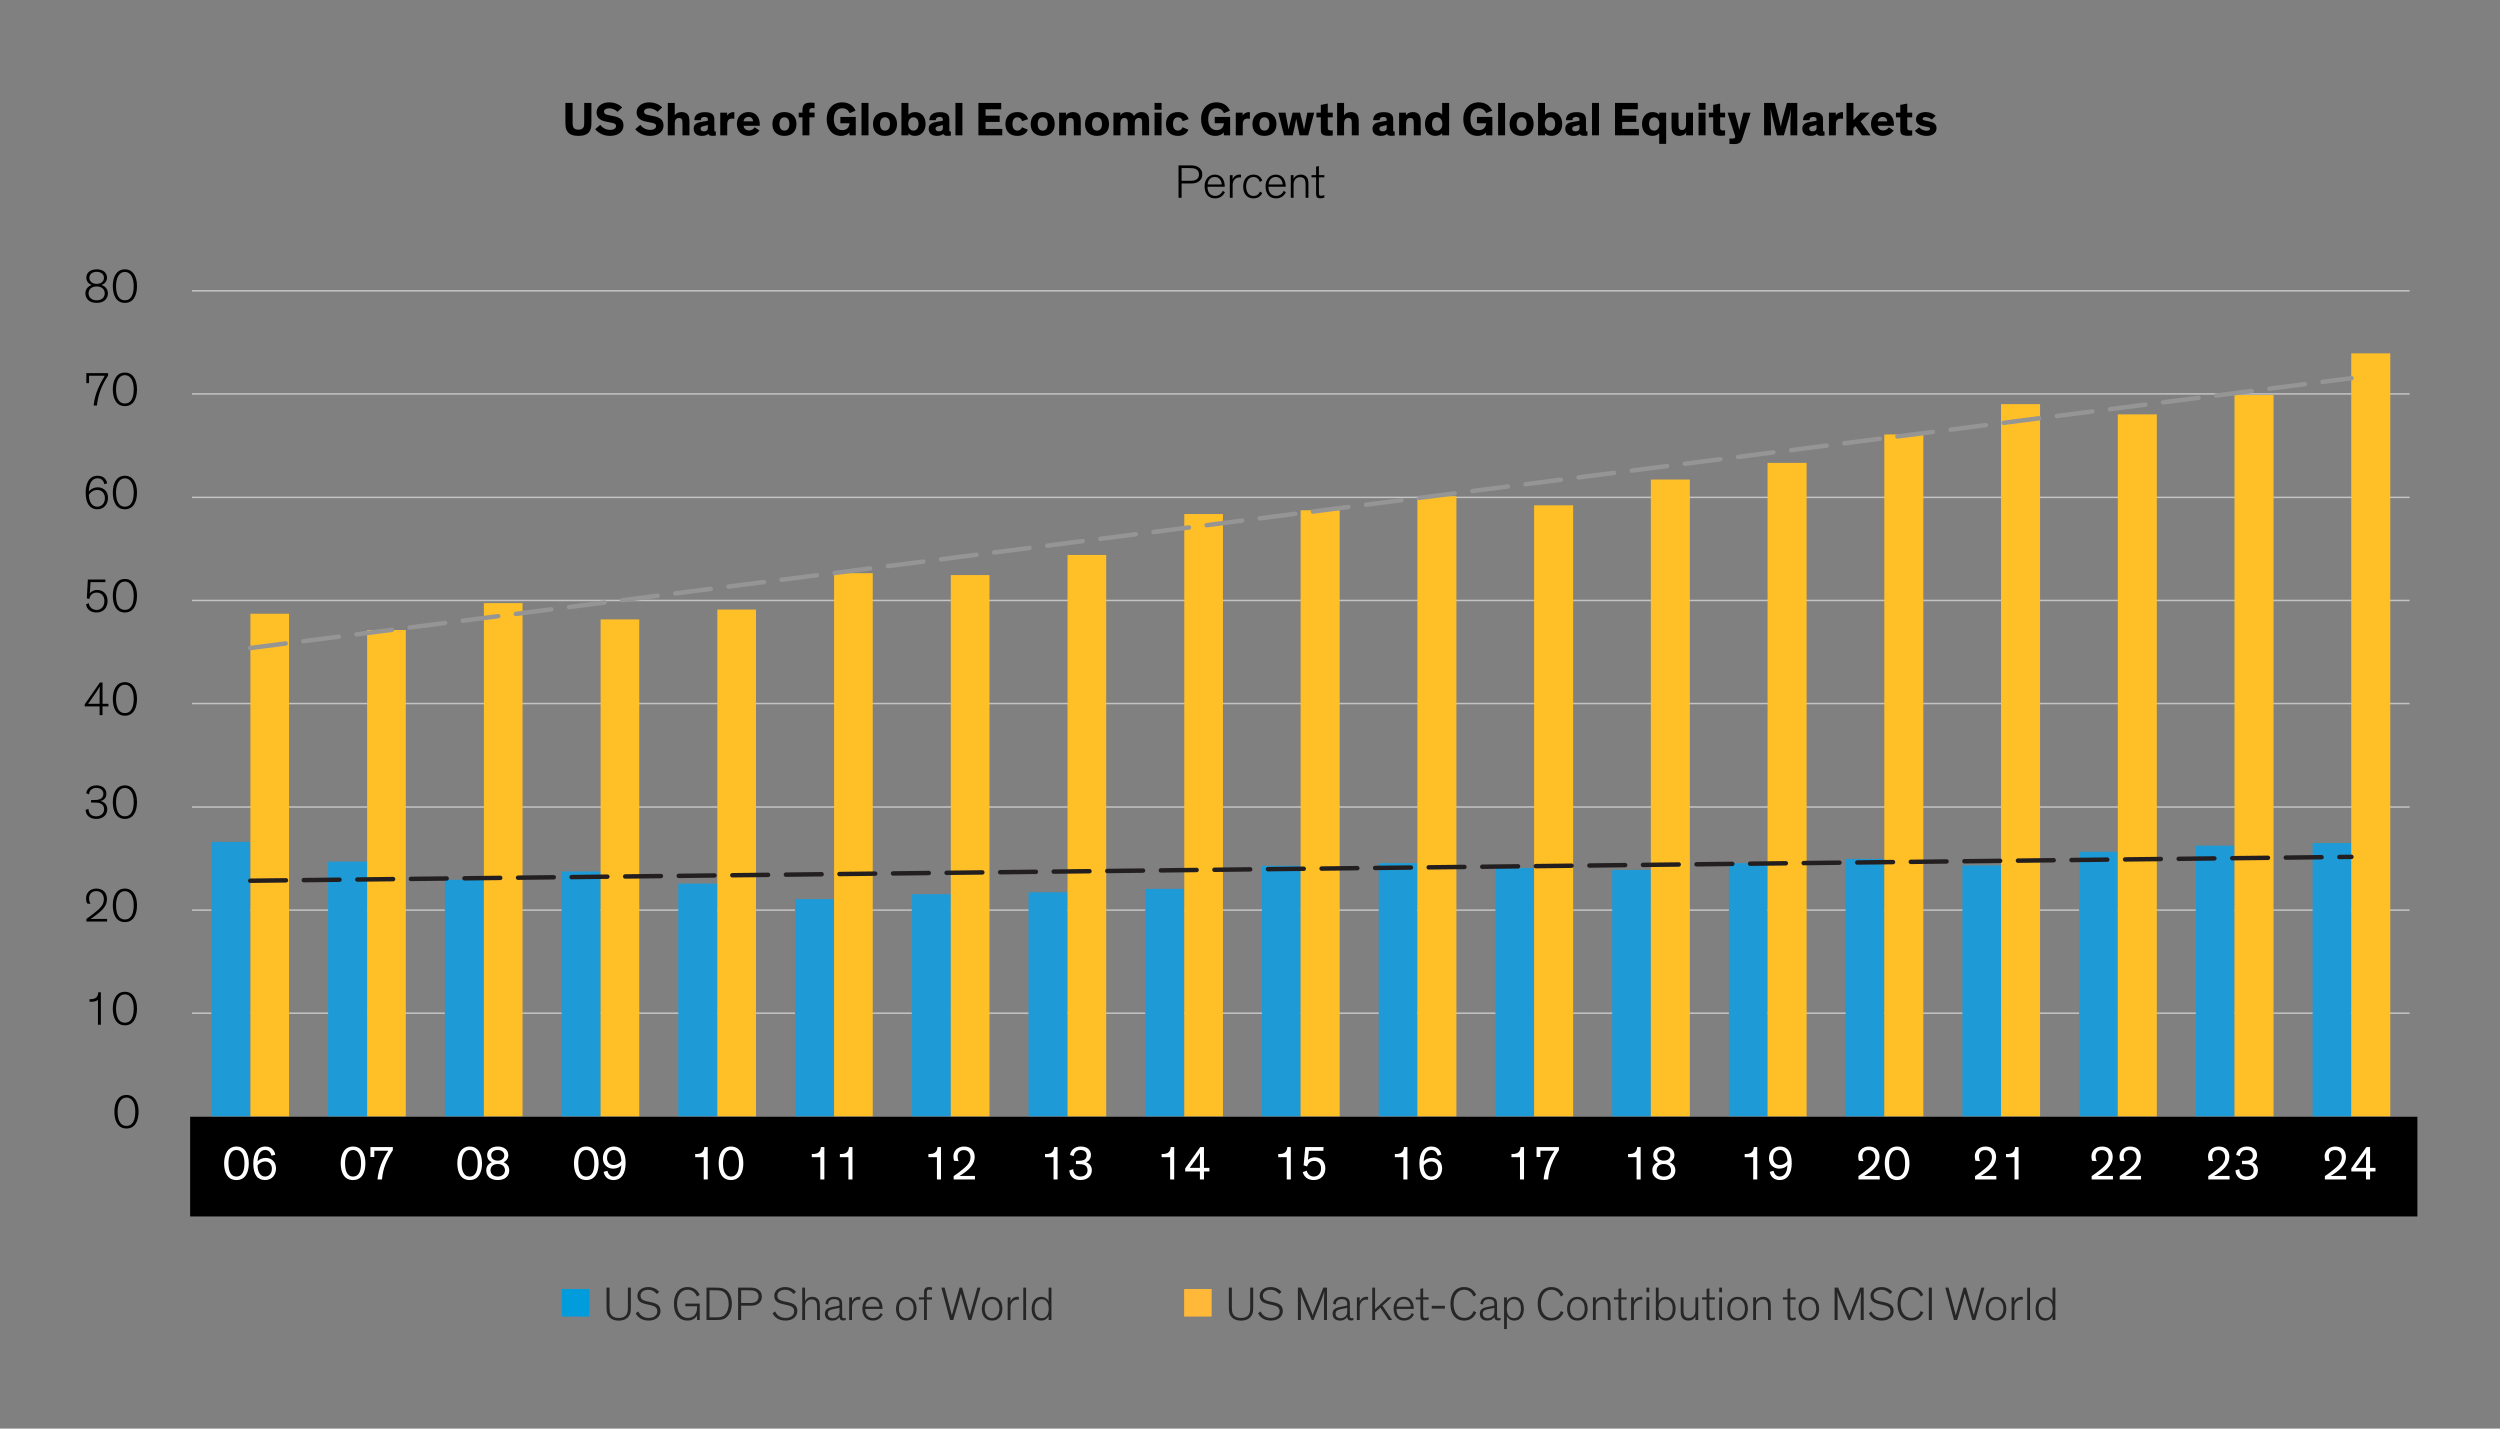 <?xml version="1.0" encoding="UTF-8"?>
<svg id="Blog_Template" data-name="Blog Template" xmlns="http://www.w3.org/2000/svg" viewBox="0 0 840 480">
  <rect x="0" y="0" width="840" height="480" fill="#808080" stroke="none"/>
  <defs>
    <style>
      .cls-1 {
        fill: #1e9bd7;
      }

      .cls-2 {
        stroke: #231f20;
      }

      .cls-2, .cls-3, .cls-4 {
        fill: none;
      }

      .cls-2, .cls-4 {
        stroke-dasharray: 12 6 12 6 12 6;
        stroke-linecap: round;
        stroke-linejoin: round;
        stroke-width: 1.5px;
      }

      .cls-5 {
        fill: #fff;
      }

      .cls-6 {
        fill: #ffbf27;
      }

      .cls-7 {
        fill: #262626;
      }

      .cls-3 {
        stroke: #c4c4c4;
        stroke-width: .5px;
      }

      .cls-4 {
        stroke: #959595;
      }

      .cls-8 {
        fill: #009cdb;
      }

      .cls-9 {
        fill: #ffb837;
      }
    </style>
  </defs>
  <g>
    <path d="M198.717,41.032c0,1.601-.144,2.289-.56,2.993-.688,1.217-2.178,1.633-3.81,1.633-1.649,0-3.122-.416-3.81-1.633-.417-.704-.561-1.393-.561-2.993v-6.451h2.417v6.403c0,.976.063,1.296.208,1.681.272.624.864.912,1.745.912.88,0,1.488-.288,1.761-.912.144-.32.191-.673.191-1.681v-6.403h2.417v6.451Z"/>
    <path d="M207.488,37.574c-.752-.72-1.729-1.184-2.816-1.184-1.009,0-1.713.416-1.713,1.104,0,.705.496.993,1.488,1.185l1.761.353c2.017.4,3.281,1.2,3.281,3.121,0,2.257-2.001,3.506-4.578,3.506-2.513,0-4.241-1.345-4.913-2.273l1.681-1.44c.672.896,1.792,1.696,3.297,1.696,1.265,0,2.001-.496,2.001-1.296,0-.753-.641-.961-1.633-1.137l-1.408-.272c-1.985-.384-3.49-1.104-3.49-3.232,0-1.953,1.81-3.313,4.194-3.313,1.921,0,3.457.72,4.386,1.712l-1.537,1.473Z"/>
    <path d="M220.944,37.574c-.752-.72-1.729-1.184-2.816-1.184-1.009,0-1.713.416-1.713,1.104,0,.705.496.993,1.488,1.185l1.761.353c2.017.4,3.281,1.2,3.281,3.121,0,2.257-2.001,3.506-4.578,3.506-2.513,0-4.241-1.345-4.913-2.273l1.681-1.44c.672.896,1.792,1.696,3.297,1.696,1.265,0,2.001-.496,2.001-1.296,0-.753-.641-.961-1.633-1.137l-1.408-.272c-1.985-.384-3.49-1.104-3.49-3.232,0-1.953,1.81-3.313,4.194-3.313,1.921,0,3.457.72,4.386,1.712l-1.537,1.473Z"/>
    <path d="M231.648,45.466h-2.337v-3.842c0-1.168-.048-1.984-1.2-1.984-.977,0-1.393.769-1.393,1.809v4.018h-2.337v-10.885h2.337v4.162c.368-.593,1.168-1.089,2.257-1.089.88,0,1.553.24,2.001.736.479.545.672,1.073.672,2.754v4.321Z"/>
    <path d="M240.016,43.562c0,.479.063.64.399.64h.112v1.345c-.336.064-.672.096-1.089.096-.672,0-1.296-.128-1.456-.688h-.016c-.353.367-.993.704-2.146.704-1.681,0-2.753-.881-2.753-2.434,0-.832.353-1.376.96-1.744.465-.272.977-.433,1.873-.576l1.473-.24c.416-.064.48-.112.48-.353v-.128c0-.576-.32-.896-1.121-.896-.815,0-1.264.336-1.264,1.104l-2.161-.016c-.032-1.761,1.328-2.689,3.521-2.689,1.952,0,3.186.608,3.186,2.337v3.538ZM237.839,42.009c-.159.063-.352.128-.848.239l-.528.112c-.305.064-.561.128-.753.256-.208.129-.319.337-.319.625,0,.624.464.896,1.136.896.769,0,1.312-.353,1.312-1.153v-.976Z"/>
    <path d="M244.313,37.847v1.04c.208-.576,1.072-1.216,2.145-1.216.097,0,.177,0,.272.016v2.241c-.256-.064-.544-.097-.752-.097-.896,0-1.345.433-1.521,1.073-.08.288-.111.64-.111,1.024v3.537h-2.337v-7.619h2.305Z"/>
    <path d="M255.192,43.85c-.448.64-1.553,1.809-3.649,1.809-2.241,0-3.953-1.473-3.953-4.034,0-2.385,1.632-3.97,3.905-3.97,2.513,0,3.793,1.81,3.793,4.13,0,.16,0,.336-.016.48h-5.426c.08.832.688,1.553,1.841,1.553,1.024,0,1.632-.608,1.889-1.057l1.616,1.089ZM249.847,40.76h3.185c-.048-.88-.608-1.488-1.553-1.488-.912,0-1.601.688-1.632,1.488Z"/>
    <path d="M263.558,37.654c2.401,0,4.05,1.457,4.05,4.034s-1.648,3.97-4.05,3.97-4.033-1.393-4.033-3.97,1.632-4.034,4.033-4.034ZM263.558,43.881c1.072,0,1.681-.832,1.681-2.225,0-1.425-.592-2.241-1.681-2.241s-1.665.833-1.665,2.241.593,2.225,1.665,2.225Z"/>
    <path d="M273.69,39.432h-1.729v6.034h-2.337v-6.034h-1.265v-1.585h1.265v-.832c0-.801.176-1.36.464-1.761.432-.593,1.248-.769,2.192-.769.576,0,1.073.048,1.409.096v1.761c-.145-.016-.385-.031-.641-.031-.4,0-.672.048-.864.208-.144.128-.224.271-.224.688v.641h1.729v1.585Z"/>
    <path d="M282.971,34.39c2.417,0,3.841,1.312,4.497,2.785l-2.017.848c-.448-1.072-1.265-1.648-2.449-1.648-1.792,0-2.833,1.377-2.833,3.649,0,2.305,1.009,3.697,2.85,3.697,1.584,0,2.305-1.008,2.433-2.305h-3.089v-2.129h5.17v6.179h-2.113v-.96c-.464.56-1.473,1.152-2.833,1.152-2.977,0-4.817-2.306-4.817-5.635,0-3.345,2.049-5.634,5.202-5.634Z"/>
    <path d="M291.81,45.466h-2.337v-10.885h2.337v10.885Z"/>
    <path d="M297.356,37.654c2.401,0,4.05,1.457,4.05,4.034s-1.648,3.97-4.05,3.97-4.033-1.393-4.033-3.97,1.632-4.034,4.033-4.034ZM297.356,43.881c1.072,0,1.681-.832,1.681-2.225,0-1.425-.592-2.241-1.681-2.241s-1.665.833-1.665,2.241.593,2.225,1.665,2.225Z"/>
    <path d="M305.223,44.777v.688h-2.337v-10.885h2.337v3.97c.368-.416,1.185-.896,2.225-.896,2.177,0,3.554,1.601,3.554,4.002,0,2.321-1.425,4.002-3.554,4.002-.929,0-1.729-.305-2.225-.881ZM306.904,43.881c1.088,0,1.729-.864,1.729-2.225,0-1.393-.593-2.241-1.729-2.241-1.041,0-1.745.913-1.745,2.241s.704,2.225,1.745,2.225Z"/>
    <path d="M318.983,43.562c0,.479.064.64.4.64h.112v1.345c-.337.064-.673.096-1.089.096-.672,0-1.297-.128-1.457-.688h-.016c-.353.367-.992.704-2.145.704-1.681,0-2.753-.881-2.753-2.434,0-.832.352-1.376.96-1.744.464-.272.977-.433,1.873-.576l1.473-.24c.416-.064.479-.112.479-.353v-.128c0-.576-.319-.896-1.12-.896-.816,0-1.265.336-1.265,1.104l-2.161-.016c-.031-1.761,1.329-2.689,3.521-2.689,1.953,0,3.186.608,3.186,2.337v3.538ZM316.806,42.009c-.16.063-.353.128-.849.239l-.528.112c-.304.064-.56.128-.752.256-.208.129-.32.337-.32.625,0,.624.464.896,1.137.896.769,0,1.312-.353,1.312-1.153v-.976Z"/>
    <path d="M323.359,45.466h-2.337v-10.885h2.337v10.885Z"/>
    <path d="M331.151,36.71v2.146h4.737v2.112h-4.737v2.354h5.618v2.145h-8.02v-10.885h7.651v2.129h-5.25Z"/>
    <path d="M345.354,43.577c-.416,1.072-1.488,2.081-3.506,2.081-2.4,0-4.033-1.393-4.033-3.97s1.633-4.034,4.033-4.034c2.113,0,3.202,1.137,3.586,2.369l-2.017.688c-.225-.832-.753-1.297-1.569-1.297-1.088,0-1.664.833-1.664,2.241s.592,2.225,1.664,2.225c.753,0,1.281-.399,1.521-1.12l1.984.816Z"/>
    <path d="M350.341,37.654c2.401,0,4.05,1.457,4.05,4.034s-1.648,3.97-4.05,3.97c-2.4,0-4.033-1.393-4.033-3.97s1.633-4.034,4.033-4.034ZM350.341,43.881c1.073,0,1.681-.832,1.681-2.225,0-1.425-.592-2.241-1.681-2.241-1.088,0-1.664.833-1.664,2.241s.592,2.225,1.664,2.225Z"/>
    <path d="M363.139,45.466h-2.338v-3.842c0-1.168-.048-1.984-1.2-1.984-.977,0-1.393.769-1.393,1.809v4.018h-2.337v-7.619h2.305v.944c.368-.624,1.201-1.137,2.289-1.137.881,0,1.553.24,2.001.736.48.545.673,1.073.673,2.754v4.321Z"/>
    <path d="M368.592,37.654c2.401,0,4.05,1.457,4.05,4.034s-1.648,3.97-4.05,3.97c-2.4,0-4.033-1.393-4.033-3.97s1.633-4.034,4.033-4.034ZM368.592,43.881c1.073,0,1.681-.832,1.681-2.225,0-1.425-.592-2.241-1.681-2.241-1.088,0-1.664.833-1.664,2.241s.592,2.225,1.664,2.225Z"/>
    <path d="M381.277,45.466h-2.337v-3.842c0-1.168-.017-1.984-1.169-1.984-.944,0-1.312.769-1.312,1.809v4.018h-2.337v-7.619h2.305v.944c.368-.624,1.169-1.137,2.226-1.137,1.185,0,1.969.465,2.369,1.377.352-.656,1.232-1.377,2.448-1.377.881,0,1.505.24,1.953.736.48.545.672,1.073.672,2.754v4.321h-2.337v-3.842c0-1.168,0-1.984-1.152-1.984-.96,0-1.328.769-1.328,1.809v4.018Z"/>
    <path d="M390.283,36.87h-2.354v-2.289h2.354v2.289ZM390.283,45.466h-2.354v-7.619h2.354v7.619Z"/>
    <path d="M399.303,43.577c-.417,1.072-1.489,2.081-3.506,2.081-2.401,0-4.033-1.393-4.033-3.97s1.632-4.034,4.033-4.034c2.113,0,3.201,1.137,3.585,2.369l-2.017.688c-.224-.832-.752-1.297-1.568-1.297-1.089,0-1.665.833-1.665,2.241s.593,2.225,1.665,2.225c.752,0,1.28-.399,1.521-1.12l1.985.816Z"/>
    <path d="M408.758,34.39c2.417,0,3.841,1.312,4.497,2.785l-2.017.848c-.448-1.072-1.265-1.648-2.449-1.648-1.792,0-2.833,1.377-2.833,3.649,0,2.305,1.009,3.697,2.85,3.697,1.584,0,2.305-1.008,2.433-2.305h-3.089v-2.129h5.17v6.179h-2.113v-.96c-.464.56-1.473,1.152-2.833,1.152-2.977,0-4.817-2.306-4.817-5.635,0-3.345,2.049-5.634,5.202-5.634Z"/>
    <path d="M417.533,37.847v1.04c.209-.576,1.073-1.216,2.146-1.216.096,0,.176,0,.271.016v2.241c-.256-.064-.544-.097-.752-.097-.896,0-1.345.433-1.521,1.073-.08.288-.112.64-.112,1.024v3.537h-2.337v-7.619h2.305Z"/>
    <path d="M424.843,37.654c2.401,0,4.05,1.457,4.05,4.034s-1.648,3.97-4.05,3.97c-2.4,0-4.033-1.393-4.033-3.97s1.633-4.034,4.033-4.034ZM424.843,43.881c1.073,0,1.681-.832,1.681-2.225,0-1.425-.592-2.241-1.681-2.241-1.088,0-1.664.833-1.664,2.241s.592,2.225,1.664,2.225Z"/>
    <path d="M436.049,42.521c-.16-.769-.353-1.776-.513-2.593h-.016c-.176.769-.336,1.793-.528,2.625l-.64,2.913h-2.914l-1.92-7.619h2.4l.608,3.298c.145.784.272,1.552.433,2.337h.016c.176-.753.32-1.457.544-2.386l.801-3.249h2.497l.816,3.281c.256,1.009.352,1.568.528,2.354h.016c.16-.769.256-1.297.464-2.401l.624-3.233h2.305l-2.017,7.619h-2.881l-.624-2.945Z"/>
    <path d="M447.799,45.498c-.32.063-.849.128-1.409.128-.912,0-1.872-.128-2.272-.656-.288-.384-.32-.801-.32-1.568v-3.97h-1.473v-1.585h1.473v-2.593l2.337-.465v3.058h1.665v1.585h-1.665v3.377c0,.433.048.641.192.784.16.177.448.24.88.24.272,0,.48-.016.593-.032v1.697Z"/>
    <path d="M456.539,45.466h-2.337v-3.842c0-1.168-.048-1.984-1.201-1.984-.976,0-1.393.769-1.393,1.809v4.018h-2.337v-10.885h2.337v4.162c.368-.593,1.169-1.089,2.258-1.089.88,0,1.552.24,2,.736.48.545.673,1.073.673,2.754v4.321Z"/>
    <path d="M468.106,43.562c0,.479.063.64.4.64h.111v1.345c-.336.064-.672.096-1.088.096-.673,0-1.297-.128-1.457-.688h-.016c-.353.367-.992.704-2.146.704-1.681,0-2.753-.881-2.753-2.434,0-.832.353-1.376.961-1.744.464-.272.977-.433,1.872-.576l1.473-.24c.417-.064.48-.112.48-.353v-.128c0-.576-.32-.896-1.12-.896-.816,0-1.265.336-1.265,1.104l-2.161-.016c-.032-1.761,1.329-2.689,3.521-2.689,1.953,0,3.186.608,3.186,2.337v3.538ZM465.93,42.009c-.16.063-.353.128-.849.239l-.528.112c-.304.064-.561.128-.752.256-.208.129-.32.337-.32.625,0,.624.464.896,1.137.896.768,0,1.312-.353,1.312-1.153v-.976Z"/>
    <path d="M477.365,45.466h-2.337v-3.842c0-1.168-.048-1.984-1.201-1.984-.976,0-1.393.769-1.393,1.809v4.018h-2.337v-7.619h2.306v.944c.368-.624,1.2-1.137,2.289-1.137.88,0,1.552.24,2,.736.48.545.673,1.073.673,2.754v4.321Z"/>
    <path d="M484.564,38.535v-3.954h2.337v10.885h-2.337v-.704c-.368.416-1.185.896-2.24.896-2.161,0-3.538-1.601-3.538-4.002,0-2.321,1.425-4.002,3.554-4.002,1.104,0,1.841.417,2.225.881ZM482.884,39.432c-1.088,0-1.729.864-1.729,2.225,0,1.393.593,2.241,1.729,2.241,1.041,0,1.745-.913,1.745-2.241s-.704-2.225-1.745-2.225Z"/>
    <path d="M496.868,34.39c2.417,0,3.842,1.312,4.498,2.785l-2.018.848c-.448-1.072-1.265-1.648-2.448-1.648-1.793,0-2.834,1.377-2.834,3.649,0,2.305,1.009,3.697,2.85,3.697,1.585,0,2.305-1.008,2.433-2.305h-3.089v-2.129h5.17v6.179h-2.112v-.96c-.465.56-1.473,1.152-2.834,1.152-2.977,0-4.817-2.306-4.817-5.635,0-3.345,2.049-5.634,5.202-5.634Z"/>
    <path d="M505.709,45.466h-2.337v-10.885h2.337v10.885Z"/>
    <path d="M511.255,37.654c2.4,0,4.05,1.457,4.05,4.034s-1.649,3.97-4.05,3.97c-2.401,0-4.034-1.393-4.034-3.97s1.633-4.034,4.034-4.034ZM511.255,43.881c1.072,0,1.681-.832,1.681-2.225,0-1.425-.593-2.241-1.681-2.241-1.089,0-1.665.833-1.665,2.241s.593,2.225,1.665,2.225Z"/>
    <path d="M519.121,44.777v.688h-2.337v-10.885h2.337v3.97c.368-.416,1.185-.896,2.226-.896,2.177,0,3.553,1.601,3.553,4.002,0,2.321-1.424,4.002-3.553,4.002-.929,0-1.729-.305-2.226-.881ZM520.802,43.881c1.089,0,1.729-.864,1.729-2.225,0-1.393-.593-2.241-1.729-2.241-1.04,0-1.744.913-1.744,2.241s.704,2.225,1.744,2.225Z"/>
    <path d="M532.882,43.562c0,.479.063.64.4.64h.111v1.345c-.336.064-.672.096-1.088.096-.673,0-1.297-.128-1.457-.688h-.016c-.353.367-.992.704-2.146.704-1.681,0-2.753-.881-2.753-2.434,0-.832.353-1.376.961-1.744.464-.272.977-.433,1.872-.576l1.473-.24c.417-.064.48-.112.48-.353v-.128c0-.576-.32-.896-1.12-.896-.816,0-1.265.336-1.265,1.104l-2.161-.016c-.032-1.761,1.329-2.689,3.521-2.689,1.953,0,3.186.608,3.186,2.337v3.538ZM530.705,42.009c-.16.063-.353.128-.849.239l-.528.112c-.304.064-.561.128-.752.256-.208.129-.32.337-.32.625,0,.624.464.896,1.137.896.768,0,1.312-.353,1.312-1.153v-.976Z"/>
    <path d="M537.257,45.466h-2.337v-10.885h2.337v10.885Z"/>
    <path d="M545.049,36.71v2.146h4.738v2.112h-4.738v2.354h5.618v2.145h-8.019v-10.885h7.65v2.129h-5.25Z"/>
    <path d="M557.491,38.535v-.688h2.337v10.5h-2.337v-3.585c-.368.416-1.185.896-2.225.896-2.177,0-3.554-1.601-3.554-4.002,0-2.321,1.425-4.002,3.554-4.002.929,0,1.729.305,2.225.881ZM555.81,39.432c-1.088,0-1.729.864-1.729,2.225,0,1.393.593,2.241,1.729,2.241,1.041,0,1.745-.913,1.745-2.241s-.704-2.225-1.745-2.225Z"/>
    <path d="M561.643,37.847h2.338v3.842c0,1.168.016,1.984,1.168,1.984.944,0,1.36-.768,1.36-1.809v-4.018h2.337v7.619h-2.305v-.944c-.368.624-1.185,1.137-2.257,1.137-.881,0-1.521-.24-1.969-.736-.48-.545-.673-1.072-.673-2.753v-4.322Z"/>
    <path d="M573.067,36.87h-2.354v-2.289h2.354v2.289ZM573.067,45.466h-2.354v-7.619h2.354v7.619Z"/>
    <path d="M579.632,45.498c-.32.063-.849.128-1.409.128-.912,0-1.872-.128-2.272-.656-.288-.384-.32-.801-.32-1.568v-3.97h-1.473v-1.585h1.473v-2.593l2.337-.465v3.058h1.665v1.585h-1.665v3.377c0,.433.048.641.192.784.16.177.448.24.88.24.272,0,.48-.016.593-.032v1.697Z"/>
    <path d="M588.197,37.847l-2.625,8.243c-.256.801-.48,1.329-.8,1.665-.385.416-.929.656-2.257.656-.561,0-.896-.017-1.425-.064v-1.809c.32.017.479.017.704.017.561,0,1.232.016,1.232-.641,0-.288-.128-.561-.24-.929l-2.32-7.139h2.448l1.089,4.065c.192.721.384,1.633.384,1.633h.017s.176-.944.352-1.633l1.041-4.065h2.4Z"/>
    <path d="M597.076,45.466l-1.601-6.37c-.24-.961-.544-2.354-.576-2.481.032.592.145,3.842.145,5.298v3.554h-2.305v-10.885h3.601l1.409,5.395c.32,1.185.576,2.641.576,2.641h.016s.256-1.456.593-2.641l1.488-5.395h3.457v10.885h-2.305v-3.521c0-1.536.16-4.626.208-5.298-.032.112-.352,1.713-.656,2.753l-1.744,6.066h-2.306Z"/>
    <path d="M612.533,43.562c0,.479.063.64.4.64h.111v1.345c-.336.064-.672.096-1.088.096-.673,0-1.297-.128-1.457-.688h-.016c-.353.367-.992.704-2.146.704-1.681,0-2.753-.881-2.753-2.434,0-.832.353-1.376.961-1.744.464-.272.977-.433,1.872-.576l1.473-.24c.417-.064.48-.112.48-.353v-.128c0-.576-.32-.896-1.12-.896-.816,0-1.265.336-1.265,1.104l-2.161-.016c-.032-1.761,1.329-2.689,3.521-2.689,1.953,0,3.186.608,3.186,2.337v3.538ZM610.356,42.009c-.16.063-.353.128-.849.239l-.528.112c-.304.064-.561.128-.752.256-.208.129-.32.337-.32.625,0,.624.464.896,1.137.896.768,0,1.312-.353,1.312-1.153v-.976Z"/>
    <path d="M616.83,37.847v1.04c.208-.576,1.072-1.216,2.145-1.216.096,0,.176,0,.272.016v2.241c-.257-.064-.545-.097-.753-.097-.896,0-1.344.433-1.521,1.073-.08.288-.112.64-.112,1.024v3.537h-2.337v-7.619h2.306Z"/>
    <path d="M622.753,34.581v5.778l2.434-2.513h3.089l-3.105,2.961,3.33,4.658h-2.882l-2.129-3.105-.736.688v2.417h-2.337v-10.885h2.337Z"/>
    <path d="M636.26,43.85c-.448.64-1.553,1.809-3.649,1.809-2.241,0-3.954-1.473-3.954-4.034,0-2.385,1.633-3.97,3.906-3.97,2.513,0,3.793,1.81,3.793,4.13,0,.16,0,.336-.016.48h-5.427c.08.832.688,1.553,1.841,1.553,1.024,0,1.633-.608,1.889-1.057l1.617,1.089ZM630.913,40.76h3.186c-.048-.88-.608-1.488-1.553-1.488-.912,0-1.601.688-1.633,1.488Z"/>
    <path d="M642.502,45.498c-.32.063-.849.128-1.409.128-.912,0-1.872-.128-2.272-.656-.288-.384-.32-.801-.32-1.568v-3.97h-1.473v-1.585h1.473v-2.593l2.337-.465v3.058h1.665v1.585h-1.665v3.377c0,.433.048.641.192.784.16.177.448.24.88.24.272,0,.48-.016.593-.032v1.697Z"/>
    <path d="M649.05,40.168c-.561-.513-1.312-.833-2.064-.833-.528,0-.993.177-.993.561,0,.4.353.513,1.137.672l1.2.257c1.232.256,2.354.752,2.354,2.209,0,1.776-1.553,2.625-3.361,2.625-1.745,0-3.218-.769-3.906-1.713l1.473-1.185c.465.641,1.377,1.168,2.434,1.168.784,0,1.185-.256,1.185-.672,0-.432-.465-.512-.977-.608l-1.2-.24c-.769-.144-1.425-.399-1.89-.8-.416-.353-.656-.849-.656-1.488,0-1.81,1.745-2.466,3.25-2.466,1.424,0,2.561.528,3.329,1.265l-1.312,1.249Z"/>
    <path d="M397.01,61.648v4.818h-1.024v-10.885h4.001c.913,0,1.825.064,2.609.561.849.513,1.36,1.312,1.36,2.481,0,1.168-.512,1.952-1.36,2.465-.784.496-1.696.56-2.609.56h-2.977ZM397.01,60.752h2.753c1.072,0,1.536-.112,1.984-.305.704-.336,1.121-.944,1.121-1.841s-.417-1.505-1.121-1.824c-.448-.208-.912-.305-1.984-.305h-2.753v4.274Z"/>
    <path d="M411.578,64.593c-.433.864-1.377,2.065-3.313,2.065-2.145,0-3.521-1.457-3.521-4.05,0-2.321,1.393-3.938,3.441-3.938,2.209,0,3.329,1.696,3.329,3.953v.128h-5.794v.112c0,1.985,1.152,2.961,2.577,2.961,1.456,0,2.209-.96,2.561-1.696l.721.464ZM405.752,61.984h4.737c0-1.232-.832-2.529-2.305-2.529-1.393,0-2.305.992-2.433,2.529Z"/>
    <path d="M416.982,59.648c-.176-.032-.352-.049-.527-.049-1.329,0-2.289,1.024-2.289,2.562v4.306h-.944v-7.619h.944v1.473c.271-.896,1.152-1.665,2.305-1.665.176,0,.336.017.512.049v.944Z"/>
    <path d="M423.313,61.136c-.385-1.072-1.072-1.665-2.145-1.665-1.505,0-2.466,1.217-2.466,3.201,0,1.985.993,3.17,2.466,3.17,1.056,0,1.729-.48,2.208-1.457l.753.465c-.544,1.12-1.537,1.809-2.961,1.809-2.129,0-3.458-1.537-3.458-3.97,0-2.449,1.36-4.018,3.458-4.018,1.488,0,2.48.736,2.961,1.984l-.816.48Z"/>
    <path d="M432.058,64.593c-.432.864-1.376,2.065-3.312,2.065-2.146,0-3.521-1.457-3.521-4.05,0-2.321,1.393-3.938,3.441-3.938,2.209,0,3.329,1.696,3.329,3.953v.128h-5.795v.112c0,1.985,1.153,2.961,2.577,2.961,1.457,0,2.209-.96,2.562-1.696l.72.464ZM426.232,61.984h4.738c0-1.232-.832-2.529-2.305-2.529-1.393,0-2.306.992-2.434,2.529Z"/>
    <path d="M439.625,66.466h-.944v-4.098c0-1.2-.08-1.904-.48-2.337-.288-.32-.736-.496-1.36-.496-.688,0-1.2.24-1.553.624-.448.464-.64,1.137-.64,1.776v4.53h-.944v-7.619h.944v1.265c.288-.736,1.12-1.44,2.417-1.44.784,0,1.44.24,1.889.736.479.544.672,1.057.672,2.753v4.306Z"/>
    <path d="M440.672,58.847h1.537v-2.849l.944-.209v3.058h1.824v.736h-1.824v5.154c0,.384.016.656.144.832.112.145.288.208.593.208.464,0,.88-.144,1.088-.256v.849c-.271.128-.72.256-1.376.256-.48,0-.849-.096-1.089-.368-.208-.24-.304-.608-.304-1.169v-5.506h-1.537v-.736Z"/>
  </g>
  <g>
    <rect x="63.884" y="375.228" width="748.359" height="33.503"/>
    <path class="cls-3" d="M64.527,340.434h745.099M64.527,305.796h745.099M64.527,271.158h745.099M64.527,236.393h745.099M64.527,201.755h745.099M64.527,167.117h745.099M64.527,132.351h745.099M64.527,97.713h745.099"/>
    <path class="cls-1" d="M71.022,282.874h13.117v92.198h-13.117v-92.198h0ZM110.244,289.496h13.117v85.576h-13.117v-85.576h0ZM149.467,295.609h13.117v79.464h-13.117v-79.464h0ZM188.689,292.807h13.117v82.265h-13.117v-82.265h0ZM227.912,296.882h13.117v78.19h-13.117v-78.19h0ZM267.134,302.103h13.117v72.969h-13.117v-72.969h0ZM306.357,300.448h13.117v74.625h-13.117v-74.625h0ZM345.579,299.811h13.117v75.261h-13.117v-75.261h0ZM384.802,298.665h13.117v76.407h-13.117v-76.407h0ZM424.024,290.897h12.989v84.176h-12.989v-84.176h0ZM463.246,290.005h12.989v85.067h-12.989v-85.067h0ZM502.469,291.661h12.989v83.411h-12.989v-83.411h0ZM541.691,292.298h12.989v82.775h-12.989v-82.775h0ZM580.914,290.005h12.989v85.067h-12.989v-85.067h0ZM620.136,288.604h12.989v86.468h-12.989v-86.468h0ZM659.359,290.769h12.989v84.303h-12.989v-84.303h0ZM698.581,286.185h12.989v88.887h-12.989v-88.887h0ZM737.804,284.147h12.989v90.925h-12.989v-90.925h0ZM777.026,283.256h12.989v91.816h-12.989v-91.816h0Z"/>
    <path class="cls-6" d="M84.139,206.212h12.989v168.86h-12.989v-168.86h0ZM123.361,211.688h12.989v163.385h-12.989v-163.385h0ZM162.583,202.646h12.989v172.426h-12.989v-172.426h0ZM201.806,208.122h12.989v166.95h-12.989v-166.95h0ZM241.028,204.811h12.989v170.261h-12.989v-170.261h0ZM280.251,192.586h12.989v182.486h-12.989v-182.486h0ZM319.473,193.223h12.989v181.85h-12.989v-181.85h0ZM358.696,186.473h12.989v188.599h-12.989v-188.599h0ZM397.918,172.72h12.989v202.352h-12.989v-202.352h0ZM437.013,171.447h13.117v203.626h-13.117v-203.626h0ZM476.236,166.735h13.117v208.338h-13.117v-208.338h0ZM515.458,169.791h13.117v205.281h-13.117v-205.281h0ZM554.681,161.132h13.117v213.941h-13.117v-213.941h0ZM593.903,155.528h13.117v219.544h-13.117v-219.544h0ZM633.125,145.977h13.117v229.095h-13.117v-229.095h0ZM672.348,135.79h13.117v239.283h-13.117v-239.283h0ZM711.57,139.228h13.117v235.844h-13.117v-235.844h0ZM750.793,132.734h13.117v242.339h-13.117v-242.339h0ZM790.015,118.726h13.117v256.347h-13.117V118.726h0Z"/>
    <line class="cls-2" x1="84.075" y1="295.927" x2="790.079" y2="287.904"/>
    <line class="cls-4" x1="84.075" y1="217.737" x2="790.079" y2="127.067"/>
    <path d="M38.43,373.543c0-3.169,1.297-5.634,4.065-5.634,2.753,0,4.065,2.465,4.065,5.634,0,2.929-1.104,5.634-4.065,5.634-2.977,0-4.065-2.705-4.065-5.634ZM39.518,373.511c0,2.465.672,4.786,2.977,4.786s2.961-2.321,2.961-4.786c0-2.657-.96-4.738-2.961-4.738s-2.977,2.081-2.977,4.738Z"/>
    <g>
      <path d="M32.912,344.314v-8.372c-.496.497-1.489.656-2.321.656-.16,0-.336,0-.512-.016v-.849h.256c.864,0,1.44-.16,1.856-.464.544-.4.801-1.024.833-1.857h.864v10.9h-.977Z"/>
      <path d="M37.902,338.872c0-3.169,1.297-5.634,4.065-5.634,2.753,0,4.065,2.465,4.065,5.634,0,2.929-1.104,5.634-4.065,5.634-2.977,0-4.065-2.705-4.065-5.634ZM38.991,338.84c0,2.465.672,4.786,2.977,4.786s2.961-2.321,2.961-4.786c0-2.657-.96-4.738-2.961-4.738s-2.977,2.081-2.977,4.738Z"/>
    </g>
    <g>
      <path d="M29.278,303.551c-.272-.576-.368-1.152-.368-1.729,0-1.793,1.329-3.266,3.474-3.266,2.4,0,3.554,1.617,3.554,3.538,0,2.289-1.585,3.698-3.122,4.946-1.008.801-2,1.489-2.385,1.713h5.555v.88h-6.947v-.88c.849-.56,2.385-1.745,3.762-2.897,1.152-1.041,2.097-2.049,2.097-3.729,0-1.713-1.137-2.721-2.545-2.721-1.616,0-2.433,1.136-2.433,2.449,0,.865.32,1.601.512,1.873l-1.152-.176Z"/>
      <path d="M37.902,304.191c0-3.169,1.297-5.634,4.065-5.634,2.753,0,4.065,2.465,4.065,5.634,0,2.929-1.104,5.634-4.065,5.634-2.977,0-4.065-2.705-4.065-5.634ZM38.991,304.159c0,2.465.672,4.786,2.977,4.786s2.961-2.321,2.961-4.786c0-2.657-.96-4.738-2.961-4.738s-2.977,2.081-2.977,4.738Z"/>
    </g>
    <g>
      <path d="M28.99,266.559c0-.849.864-2.673,3.394-2.673,2.241,0,3.361,1.297,3.361,2.817,0,1.424-.881,2.257-2.064,2.433,1.136.224,2.353,1.056,2.353,2.785,0,1.873-1.425,3.233-3.682,3.233-2.081,0-3.521-1.136-3.585-3.057l.96-.304c.08,1.873,1.297,2.497,2.642,2.497,1.392,0,2.608-.896,2.608-2.385,0-1.041-.48-1.617-1.168-1.921-.48-.24-.961-.32-2.401-.32h-.816v-.848h.688c.784,0,1.681,0,2.433-.368.593-.272,1.024-.848,1.024-1.713,0-1.072-.816-2-2.353-2-1.585,0-2.401,1.008-2.465,2.161l-.929-.336Z"/>
      <path d="M37.902,269.52c0-3.169,1.297-5.634,4.065-5.634,2.753,0,4.065,2.465,4.065,5.634,0,2.929-1.104,5.634-4.065,5.634-2.977,0-4.065-2.705-4.065-5.634ZM38.991,269.488c0,2.465.672,4.786,2.977,4.786s2.961-2.321,2.961-4.786c0-2.657-.96-4.738-2.961-4.738s-2.977,2.081-2.977,4.738Z"/>
    </g>
    <g>
      <path d="M34.448,240.282h-.977v-2.929h-5.01v-.688l5.09-7.331h.896v7.139h1.985v.88h-1.985v2.929ZM33.472,236.472v-3.618c0-.864.017-1.712.064-2.177h-.016c-.208.432-.705,1.201-1.329,2.113l-2.577,3.682h3.857Z"/>
      <path d="M37.902,234.839c0-3.169,1.297-5.634,4.065-5.634,2.753,0,4.065,2.465,4.065,5.634,0,2.929-1.104,5.634-4.065,5.634-2.977,0-4.065-2.705-4.065-5.634ZM38.991,234.808c0,2.465.672,4.786,2.977,4.786s2.961-2.321,2.961-4.786c0-2.657-.96-4.738-2.961-4.738s-2.977,2.081-2.977,4.738Z"/>
    </g>
    <g>
      <path d="M30.175,199.367c.353-.528,1.2-1.136,2.465-1.136,2.001,0,3.506,1.393,3.506,3.682,0,2.145-1.297,3.889-3.698,3.889-1.856,0-3.201-.96-3.553-2.673l.896-.512c.16,1.072.976,2.321,2.656,2.321,1.602,0,2.626-1.168,2.626-3.025,0-1.553-.881-2.801-2.577-2.801-1.457,0-2.257.896-2.466,2.129l-.864-.192.353-6.322h5.891v.88h-4.994l-.24,3.761Z"/>
      <path d="M37.902,200.167c0-3.169,1.297-5.634,4.065-5.634,2.753,0,4.065,2.465,4.065,5.634,0,2.929-1.104,5.634-4.065,5.634-2.977,0-4.065-2.705-4.065-5.634ZM38.991,200.135c0,2.465.672,4.786,2.977,4.786s2.961-2.321,2.961-4.786c0-2.657-.96-4.738-2.961-4.738s-2.977,2.081-2.977,4.738Z"/>
    </g>
    <g>
      <path d="M35.073,162.718c-.145-.56-.513-2.017-2.273-2.017-1.953,0-2.865,1.792-2.961,4.498.512-.8,1.633-1.457,3.009-1.457,1.841,0,3.441,1.232,3.441,3.554,0,1.985-1.296,3.825-3.602,3.825-2.289,0-3.905-1.696-3.905-5.586,0-3.57,1.408-5.683,4.065-5.683,2.193,0,3.01,1.553,3.153,2.513l-.928.352ZM32.687,170.257c1.425,0,2.562-1.104,2.562-2.865,0-1.856-1.217-2.769-2.577-2.769s-2.497.913-2.817,1.729c.112,2.385,1.104,3.905,2.833,3.905Z"/>
      <path d="M37.902,165.487c0-3.169,1.297-5.634,4.065-5.634,2.753,0,4.065,2.465,4.065,5.634,0,2.929-1.104,5.634-4.065,5.634-2.977,0-4.065-2.705-4.065-5.634ZM38.991,165.456c0,2.465.672,4.786,2.977,4.786s2.961-2.321,2.961-4.786c0-2.657-.96-4.738-2.961-4.738s-2.977,2.081-2.977,4.738Z"/>
    </g>
    <g>
      <path d="M36.306,126.19c-.977,1.504-1.745,2.913-2.354,4.417-.672,1.649-1.137,3.474-1.393,5.65h-1.104c.208-2.065.753-3.97,1.537-5.794.608-1.424,1.345-2.817,2.209-4.209h-5.282v2.481h-.913v-3.361h7.3v.816Z"/>
      <path d="M37.902,130.816c0-3.169,1.297-5.634,4.065-5.634,2.753,0,4.065,2.465,4.065,5.634,0,2.929-1.104,5.634-4.065,5.634-2.977,0-4.065-2.705-4.065-5.634ZM38.991,130.784c0,2.465.672,4.786,2.977,4.786s2.961-2.321,2.961-4.786c0-2.657-.96-4.738-2.961-4.738s-2.977,2.081-2.977,4.738Z"/>
    </g>
    <g>
      <path d="M35.953,93.302c0,1.265-.864,2.145-1.841,2.449.881.32,2.145,1.088,2.145,2.817,0,1.633-1.152,3.201-3.777,3.201-2.657,0-3.777-1.568-3.777-3.201,0-1.729,1.249-2.513,2.145-2.833-1.008-.288-1.841-1.168-1.841-2.433,0-1.601,1.233-2.801,3.474-2.801,2.241,0,3.474,1.201,3.474,2.801ZM35.184,98.568c0-1.393-1.024-2.321-2.705-2.321s-2.721.928-2.721,2.321c0,1.265.912,2.337,2.721,2.337s2.705-1.072,2.705-2.337ZM34.929,93.35c0-1.216-.96-2.017-2.449-2.017-1.488,0-2.449.8-2.449,2.017,0,1.104.849,2.033,2.449,2.033s2.449-.929,2.449-2.033Z"/>
      <path d="M37.902,96.135c0-3.169,1.297-5.634,4.065-5.634,2.753,0,4.065,2.465,4.065,5.634,0,2.929-1.104,5.634-4.065,5.634-2.977,0-4.065-2.705-4.065-5.634ZM38.991,96.104c0,2.465.672,4.786,2.977,4.786s2.961-2.321,2.961-4.786c0-2.657-.96-4.738-2.961-4.738s-2.977,2.081-2.977,4.738Z"/>
    </g>
    <g>
      <g>
        <path class="cls-5" d="M75.303,390.881c0-3.073,1.264-5.65,4.145-5.65,2.883,0,4.146,2.561,4.146,5.65,0,2.849-1.041,5.618-4.146,5.618-3.121,0-4.145-2.753-4.145-5.618ZM76.76,390.85c0,2.369.592,4.466,2.688,4.466,2.113,0,2.689-2.097,2.689-4.466,0-2.513-.816-4.45-2.689-4.45-1.871,0-2.688,1.937-2.688,4.45Z"/>
        <path class="cls-5" d="M91.224,388.32c-.145-.592-.592-1.921-2.098-1.921-1.615,0-2.48,1.409-2.576,3.826.512-.64,1.473-1.168,2.721-1.168,2.145,0,3.473,1.537,3.473,3.521,0,2.065-1.279,3.921-3.68,3.921-2.467,0-3.955-1.712-3.955-5.554,0-3.569,1.441-5.714,4.066-5.714,2.289,0,3.152,1.633,3.312,2.77l-1.264.32ZM89.064,390.257c-.977,0-2.002.544-2.514,1.408.047,2.177.961,3.65,2.514,3.65,1.359,0,2.287-1.041,2.287-2.657,0-1.553-.975-2.401-2.287-2.401Z"/>
      </g>
      <g>
        <path class="cls-5" d="M114.483,390.881c0-3.073,1.265-5.65,4.146-5.65,2.882,0,4.146,2.561,4.146,5.65,0,2.849-1.04,5.618-4.146,5.618-3.121,0-4.146-2.753-4.146-5.618ZM115.94,390.85c0,2.369.592,4.466,2.688,4.466,2.113,0,2.689-2.097,2.689-4.466,0-2.513-.816-4.45-2.689-4.45-1.872,0-2.688,1.937-2.688,4.45Z"/>
        <path class="cls-5" d="M131.991,386.464c-1.969,2.977-3.329,6.018-3.649,9.844h-1.505c.353-3.569,1.633-6.626,3.617-9.652h-4.689v2.097h-1.297v-3.329h7.523v1.041Z"/>
      </g>
      <g>
        <path class="cls-5" d="M237.805,396.307h-1.359v-7.491h-2.865v-1.072h.352c.865,0,1.441-.16,1.857-.464.543-.4.799-1.024.832-1.856h1.184v10.884Z"/>
        <path class="cls-5" d="M241.467,390.881c0-3.073,1.264-5.65,4.145-5.65,2.883,0,4.146,2.561,4.146,5.65,0,2.849-1.041,5.618-4.146,5.618-3.121,0-4.145-2.753-4.145-5.618ZM242.924,390.849c0,2.369.592,4.466,2.688,4.466,2.113,0,2.689-2.097,2.689-4.466,0-2.513-.816-4.45-2.689-4.45-1.871,0-2.688,1.937-2.688,4.45Z"/>
      </g>
      <g>
        <path class="cls-5" d="M316.168,396.308h-1.36v-7.491h-2.865v-1.072h.353c.864,0,1.44-.16,1.856-.464.544-.4.8-1.024.832-1.856h1.185v10.884Z"/>
        <path class="cls-5" d="M320.582,390.017c-.08-.176-.239-.816-.239-1.44,0-1.793,1.328-3.346,3.601-3.346,2.514,0,3.554,1.617,3.554,3.538,0,2.449-1.937,4.226-3.793,5.506-.433.288-.913.592-1.312.832h5.186v1.201h-7.154v-1.136c.928-.577,2.48-1.761,3.697-2.817,1.057-.928,1.969-1.985,1.969-3.521s-.929-2.401-2.226-2.401c-1.424,0-2.112.944-2.112,2.129,0,.528.112,1.072.353,1.584l-1.521-.128Z"/>
      </g>
      <g>
        <path class="cls-5" d="M433.711,396.307h-1.36v-7.491h-2.865v-1.072h.353c.864,0,1.44-.16,1.856-.464.544-.4.8-1.024.832-1.856h1.185v10.884Z"/>
        <path class="cls-5" d="M439.069,393.346c.305,1.281,1.201,1.969,2.386,1.969,1.265,0,2.433-.88,2.433-2.77,0-1.681-1.152-2.481-2.321-2.481-1.152,0-2.032.641-2.368,1.873l-1.185-.384.56-6.13h6.146l-.08,1.249h-4.865l-.32,3.025c.464-.4,1.248-.832,2.305-.832,2.064,0,3.554,1.376,3.554,3.713,0,2.257-1.457,3.921-3.89,3.921-1.921,0-3.249-.992-3.697-2.657l1.344-.497Z"/>
      </g>
      <g>
        <path class="cls-5" d="M512.074,396.307h-1.36v-7.491h-2.865v-1.072h.353c.864,0,1.44-.16,1.856-.464.544-.4.8-1.024.832-1.856h1.185v10.884Z"/>
        <path class="cls-5" d="M523.804,386.463c-1.969,2.977-3.329,6.018-3.649,9.844h-1.505c.353-3.569,1.633-6.626,3.617-9.652h-4.689v2.097h-1.297v-3.329h7.523v1.041Z"/>
      </g>
      <g>
        <path class="cls-5" d="M590.436,396.307h-1.36v-7.491h-2.865v-1.072h.353c.864,0,1.44-.16,1.856-.464.544-.4.8-1.024.832-1.856h1.185v10.884Z"/>
        <path class="cls-5" d="M595.906,393.394c.145.592.593,1.921,2.097,1.921,1.617,0,2.481-1.393,2.577-3.81-.512.64-1.473,1.168-2.721,1.168-2.145,0-3.474-1.537-3.474-3.521,0-2.065,1.28-3.922,3.682-3.922,2.465,0,3.953,1.713,3.953,5.554,0,3.57-1.44,5.714-4.065,5.714-2.289,0-3.153-1.632-3.313-2.769l1.265-.336ZM598.067,391.457c.977,0,2.001-.544,2.513-1.408-.048-2.177-.96-3.65-2.513-3.65-1.36,0-2.289,1.041-2.289,2.657,0,1.553.977,2.401,2.289,2.401Z"/>
      </g>
      <g>
        <path class="cls-5" d="M702.953,390.017c-.08-.176-.238-.816-.238-1.44,0-1.793,1.328-3.346,3.6-3.346,2.514,0,3.555,1.617,3.555,3.538,0,2.449-1.938,4.226-3.793,5.506-.434.288-.914.592-1.312.832h5.186v1.201h-7.154v-1.136c.928-.577,2.48-1.761,3.697-2.817,1.057-.928,1.969-1.985,1.969-3.521s-.93-2.401-2.227-2.401c-1.424,0-2.111.944-2.111,2.129,0,.528.111,1.072.352,1.584l-1.521-.128Z"/>
        <path class="cls-5" d="M712.392,390.017c-.08-.176-.238-.816-.238-1.44,0-1.793,1.328-3.346,3.6-3.346,2.514,0,3.555,1.617,3.555,3.538,0,2.449-1.938,4.226-3.793,5.506-.434.288-.914.592-1.312.832h5.186v1.201h-7.154v-1.136c.928-.577,2.48-1.761,3.697-2.817,1.057-.928,1.969-1.985,1.969-3.521s-.93-2.401-2.227-2.401c-1.424,0-2.111.944-2.111,2.129,0,.528.111,1.072.352,1.584l-1.521-.128Z"/>
      </g>
      <g>
        <path class="cls-5" d="M781.316,390.017c-.08-.176-.24-.816-.24-1.44,0-1.793,1.328-3.346,3.602-3.346,2.514,0,3.553,1.617,3.553,3.538,0,2.449-1.936,4.226-3.793,5.506-.432.288-.912.592-1.312.832h5.186v1.201h-7.154v-1.136c.928-.577,2.48-1.761,3.697-2.817,1.057-.928,1.969-1.985,1.969-3.521s-.928-2.401-2.225-2.401c-1.424,0-2.113.944-2.113,2.129,0,.528.113,1.072.354,1.584l-1.521-.128Z"/>
        <path class="cls-5" d="M796.342,396.307h-1.359v-2.689h-4.947v-1.024l5.059-7.171h1.248v6.979h1.824v1.217h-1.824v2.689ZM794.982,392.401v-3.473c0-.849.031-1.152.062-1.584-.256.432-.592,1.024-1.008,1.601l-2.48,3.457h3.426Z"/>
      </g>
      <g>
        <path class="cls-5" d="M153.665,390.881c0-3.073,1.265-5.65,4.146-5.65,2.882,0,4.146,2.561,4.146,5.65,0,2.849-1.04,5.618-4.146,5.618-3.121,0-4.146-2.753-4.146-5.618ZM155.122,390.849c0,2.369.592,4.466,2.688,4.466,2.113,0,2.689-2.097,2.689-4.466,0-2.513-.816-4.45-2.689-4.45-1.872,0-2.688,1.937-2.688,4.45Z"/>
        <path class="cls-5" d="M170.789,388.128c0,1.12-.721,2-1.553,2.385.864.416,1.872,1.168,1.872,2.721,0,1.713-1.185,3.265-3.873,3.265-2.705,0-3.857-1.552-3.857-3.265,0-1.553.992-2.337,1.872-2.737-.88-.368-1.568-1.2-1.568-2.369,0-1.633,1.249-2.897,3.554-2.897s3.554,1.265,3.554,2.897ZM169.668,393.218c0-1.249-.912-2.113-2.433-2.113-1.505,0-2.417.864-2.417,2.113,0,1.104.8,2.097,2.417,2.097,1.633,0,2.433-.993,2.433-2.097ZM169.428,388.176c0-1.056-.896-1.777-2.192-1.777-1.312,0-2.193.721-2.193,1.777,0,.977.769,1.793,2.193,1.793,1.408,0,2.192-.816,2.192-1.793Z"/>
      </g>
      <g>
        <path class="cls-5" d="M192.846,390.881c0-3.073,1.265-5.65,4.146-5.65,2.882,0,4.146,2.561,4.146,5.65,0,2.849-1.04,5.618-4.146,5.618-3.121,0-4.146-2.753-4.146-5.618ZM194.303,390.85c0,2.369.592,4.466,2.688,4.466,2.113,0,2.689-2.097,2.689-4.466,0-2.513-.816-4.45-2.689-4.45-1.872,0-2.688,1.937-2.688,4.45Z"/>
        <path class="cls-5" d="M204.095,393.395c.145.592.593,1.921,2.097,1.921,1.617,0,2.481-1.393,2.577-3.81-.512.64-1.473,1.168-2.721,1.168-2.145,0-3.474-1.537-3.474-3.521,0-2.065,1.28-3.922,3.682-3.922,2.465,0,3.953,1.713,3.953,5.554,0,3.57-1.44,5.714-4.065,5.714-2.289,0-3.153-1.632-3.313-2.769l1.265-.336ZM206.256,391.458c.977,0,2.001-.544,2.513-1.408-.048-2.177-.96-3.65-2.513-3.65-1.36,0-2.289,1.041-2.289,2.657,0,1.553.977,2.401,2.289,2.401Z"/>
      </g>
      <g>
        <path class="cls-5" d="M276.986,396.308h-1.36v-7.491h-2.865v-1.072h.353c.864,0,1.44-.16,1.856-.464.544-.4.8-1.024.832-1.856h1.185v10.884Z"/>
        <path class="cls-5" d="M286.426,396.308h-1.36v-7.491h-2.865v-1.072h.353c.864,0,1.44-.16,1.856-.464.544-.4.8-1.024.832-1.856h1.185v10.884Z"/>
      </g>
      <g>
        <path class="cls-5" d="M355.349,396.307h-1.36v-7.491h-2.865v-1.072h.353c.864,0,1.44-.16,1.856-.464.544-.4.8-1.024.832-1.856h1.185v10.884Z"/>
        <path class="cls-5" d="M359.556,388.08c.064-1.056,1.073-2.849,3.554-2.849,2.305,0,3.441,1.217,3.441,2.833,0,1.28-.721,2.081-1.601,2.449.96.352,1.904,1.217,1.904,2.705,0,1.921-1.456,3.281-3.873,3.281-2.257,0-3.569-1.28-3.682-3.249l1.297-.416c.096,1.745,1.136,2.481,2.4,2.481,1.505,0,2.417-.833,2.417-2.145,0-.944-.464-1.489-1.152-1.761-.496-.192-1.104-.256-1.761-.256h-.992v-1.12h.896c.608,0,1.28-.064,1.809-.304.544-.24.912-.736.912-1.553,0-1.056-.736-1.777-2.081-1.777-1.456,0-2.128.977-2.272,2.065l-1.217-.384Z"/>
      </g>
      <g>
        <path class="cls-5" d="M394.53,396.308h-1.36v-7.491h-2.865v-1.072h.353c.864,0,1.44-.16,1.856-.464.544-.4.8-1.024.832-1.856h1.185v10.884Z"/>
        <path class="cls-5" d="M404.531,396.308h-1.36v-2.689h-4.946v-1.024l5.058-7.171h1.249v6.979h1.824v1.217h-1.824v2.689ZM403.171,392.402v-3.473c0-.849.031-1.152.063-1.584-.256.432-.592,1.024-1.009,1.601l-2.48,3.457h3.426Z"/>
      </g>
      <g>
        <path class="cls-5" d="M472.892,396.307h-1.36v-7.491h-2.865v-1.072h.353c.864,0,1.44-.16,1.856-.464.544-.4.8-1.024.832-1.856h1.185v10.884Z"/>
        <path class="cls-5" d="M483.037,388.32c-.144-.592-.592-1.921-2.097-1.921-1.616,0-2.48,1.409-2.577,3.826.513-.64,1.473-1.168,2.722-1.168,2.145,0,3.473,1.537,3.473,3.521,0,2.065-1.28,3.921-3.681,3.921-2.466,0-3.954-1.712-3.954-5.554,0-3.569,1.44-5.714,4.065-5.714,2.289,0,3.153,1.633,3.313,2.77l-1.265.32ZM480.877,390.257c-.977,0-2.001.544-2.514,1.408.048,2.177.961,3.65,2.514,3.65,1.36,0,2.288-1.041,2.288-2.657,0-1.553-.976-2.401-2.288-2.401Z"/>
      </g>
      <g>
        <path class="cls-5" d="M551.255,396.308h-1.36v-7.491h-2.865v-1.072h.353c.864,0,1.44-.16,1.856-.464.544-.4.8-1.024.832-1.856h1.185v10.884Z"/>
        <path class="cls-5" d="M562.6,388.129c0,1.12-.721,2-1.553,2.385.864.416,1.872,1.168,1.872,2.721,0,1.713-1.185,3.265-3.873,3.265-2.705,0-3.857-1.552-3.857-3.265,0-1.553.992-2.337,1.872-2.737-.88-.368-1.568-1.2-1.568-2.369,0-1.633,1.249-2.897,3.554-2.897s3.554,1.265,3.554,2.897ZM561.479,393.218c0-1.249-.912-2.113-2.433-2.113-1.505,0-2.417.864-2.417,2.113,0,1.104.8,2.097,2.417,2.097,1.633,0,2.433-.993,2.433-2.097ZM561.239,388.176c0-1.056-.896-1.777-2.192-1.777-1.312,0-2.193.721-2.193,1.777,0,.977.769,1.793,2.193,1.793,1.408,0,2.192-.816,2.192-1.793Z"/>
      </g>
      <g>
        <path class="cls-5" d="M624.591,390.017c-.08-.176-.239-.816-.239-1.44,0-1.793,1.328-3.346,3.601-3.346,2.514,0,3.554,1.617,3.554,3.538,0,2.449-1.937,4.226-3.793,5.506-.433.288-.913.592-1.312.832h5.186v1.201h-7.154v-1.136c.928-.577,2.48-1.761,3.697-2.817,1.057-.928,1.969-1.985,1.969-3.521s-.929-2.401-2.226-2.401c-1.424,0-2.112.944-2.112,2.129,0,.528.112,1.072.353,1.584l-1.521-.128Z"/>
        <path class="cls-5" d="M633.278,390.881c0-3.073,1.265-5.65,4.146-5.65,2.882,0,4.146,2.561,4.146,5.65,0,2.849-1.04,5.618-4.146,5.618-3.121,0-4.146-2.753-4.146-5.618ZM634.735,390.85c0,2.369.592,4.466,2.688,4.466,2.113,0,2.689-2.097,2.689-4.466,0-2.513-.816-4.45-2.689-4.45-1.872,0-2.688,1.937-2.688,4.45Z"/>
      </g>
      <g>
        <path class="cls-5" d="M663.772,390.017c-.08-.176-.239-.816-.239-1.44,0-1.793,1.328-3.346,3.601-3.346,2.514,0,3.554,1.617,3.554,3.538,0,2.449-1.937,4.226-3.793,5.506-.433.288-.913.592-1.312.832h5.186v1.201h-7.154v-1.136c.928-.577,2.48-1.761,3.697-2.817,1.057-.928,1.969-1.985,1.969-3.521s-.929-2.401-2.226-2.401c-1.424,0-2.112.944-2.112,2.129,0,.528.112,1.072.353,1.584l-1.521-.128Z"/>
        <path class="cls-5" d="M678.238,396.308h-1.36v-7.491h-2.865v-1.072h.353c.864,0,1.44-.16,1.856-.464.544-.4.8-1.024.832-1.856h1.185v10.884Z"/>
      </g>
      <g>
        <path class="cls-5" d="M742.135,390.017c-.08-.176-.239-.816-.239-1.44,0-1.793,1.328-3.346,3.601-3.346,2.514,0,3.554,1.617,3.554,3.538,0,2.449-1.937,4.226-3.793,5.506-.433.288-.913.592-1.312.832h5.186v1.201h-7.154v-1.136c.928-.577,2.48-1.761,3.697-2.817,1.057-.928,1.969-1.985,1.969-3.521s-.929-2.401-2.226-2.401c-1.424,0-2.112.944-2.112,2.129,0,.528.112,1.072.353,1.584l-1.521-.128Z"/>
        <path class="cls-5" d="M751.366,388.08c.064-1.056,1.073-2.849,3.554-2.849,2.305,0,3.441,1.217,3.441,2.833,0,1.28-.721,2.081-1.601,2.449.96.352,1.904,1.217,1.904,2.705,0,1.921-1.456,3.281-3.873,3.281-2.257,0-3.569-1.28-3.682-3.249l1.297-.416c.096,1.745,1.136,2.481,2.4,2.481,1.505,0,2.417-.833,2.417-2.145,0-.944-.464-1.489-1.152-1.761-.496-.192-1.104-.256-1.761-.256h-.992v-1.12h.896c.608,0,1.28-.064,1.809-.304.544-.24.912-.736.912-1.553,0-1.056-.736-1.777-2.081-1.777-1.456,0-2.128.977-2.272,2.065l-1.217-.384Z"/>
      </g>
    </g>
    <g>
      <g>
        <path class="cls-8" d="M188.765,442.369v-9.25h9.25v9.25h-9.25Z"/>
        <path class="cls-7" d="M203.936,440.964c-.097-.399-.145-.752-.145-1.92v-6.403h1.009v6.483c0,1.28.096,1.761.304,2.225.448,1.024,1.44,1.488,2.785,1.488,1.329,0,2.321-.464,2.77-1.488.208-.464.304-.944.304-2.225v-6.483h1.009v6.403c0,1.168-.048,1.521-.128,1.92-.433,1.841-1.89,2.77-3.954,2.77-2.049,0-3.521-.929-3.953-2.77Z"/>
        <path class="cls-7" d="M220.674,434.786c-.688-.896-1.648-1.425-2.896-1.425-1.473,0-2.562.769-2.562,1.937,0,1.201.753,1.633,2.193,1.953l1.456.32c1.905.416,3.058,1.12,3.058,2.913,0,1.856-1.521,3.233-4.018,3.233-2.369,0-3.746-1.265-4.306-2.481l.896-.592c.432,1.12,1.553,2.177,3.425,2.177,1.873,0,2.93-.912,2.93-2.273,0-1.185-.769-1.696-2.321-2.032l-1.36-.305c-1.617-.352-3.01-.896-3.01-2.833,0-1.696,1.505-2.929,3.666-2.929,1.793,0,2.993.784,3.649,1.648l-.801.688Z"/>
        <path class="cls-7" d="M233.555,441.7c.432-.607.672-1.44.672-2.688v-.097h-3.953v-.896h4.833v5.506h-.896v-1.488c-.4.736-1.409,1.681-3.17,1.681-2.945,0-4.609-2.209-4.609-5.635,0-3.425,1.744-5.634,4.609-5.634,2.289,0,3.489,1.345,4.034,2.625l-.881.576c-.496-1.232-1.488-2.305-3.153-2.305-2.192,0-3.553,1.92-3.553,4.737s1.36,4.738,3.553,4.738c1.041,0,1.985-.368,2.514-1.121Z"/>
        <path class="cls-7" d="M237.39,443.526v-10.885h2.817c1.457,0,2.449.049,3.346.545,1.633.88,2.353,2.881,2.353,4.865,0,1.825-.576,3.378-1.584,4.354-1.137,1.12-2.321,1.12-4.45,1.12h-2.481ZM238.399,442.629h1.745c1.456,0,2.465,0,3.297-.752.784-.673,1.393-2.065,1.393-3.777,0-1.537-.48-2.993-1.393-3.778-.864-.752-1.809-.784-3.665-.784h-1.377v9.092Z"/>
        <path class="cls-7" d="M249.023,438.707v4.818h-1.024v-10.885h4.002c.912,0,1.825.064,2.609.561.848.513,1.36,1.312,1.36,2.481,0,1.168-.513,1.952-1.36,2.465-.784.496-1.697.56-2.609.56h-2.978ZM249.023,437.812h2.754c1.072,0,1.536-.112,1.984-.305.704-.336,1.12-.944,1.12-1.841s-.416-1.505-1.12-1.824c-.448-.208-.912-.305-1.984-.305h-2.754v4.274Z"/>
        <path class="cls-7" d="M266.657,434.786c-.688-.896-1.648-1.425-2.896-1.425-1.473,0-2.562.769-2.562,1.937,0,1.201.753,1.633,2.193,1.953l1.456.32c1.905.416,3.058,1.12,3.058,2.913,0,1.856-1.521,3.233-4.018,3.233-2.369,0-3.746-1.265-4.306-2.481l.896-.592c.432,1.12,1.553,2.177,3.425,2.177,1.873,0,2.93-.912,2.93-2.273,0-1.185-.769-1.696-2.321-2.032l-1.36-.305c-1.617-.352-3.01-.896-3.01-2.833,0-1.696,1.505-2.929,3.666-2.929,1.793,0,2.993.784,3.649,1.648l-.801.688Z"/>
        <path class="cls-7" d="M275.473,443.526h-.944v-4.098c0-1.2-.08-1.904-.479-2.337-.288-.32-.736-.496-1.36-.496-.688,0-1.201.24-1.553.624-.448.464-.641,1.137-.641,1.776v4.53h-.944v-10.885h.944v4.53c.288-.736,1.12-1.44,2.417-1.44.784,0,1.44.24,1.889.736.48.544.672,1.057.672,2.753v4.306Z"/>
        <path class="cls-7" d="M277.374,438.115c-.031-1.505,1.217-2.385,2.882-2.385,1.568,0,2.705.479,2.705,2.4v3.794c0,.624.048.992.608.992.256,0,.496-.096.576-.144v.736c-.177.096-.465.176-.816.176-.736,0-1.28-.4-1.249-1.232h-.016c-.272.592-1.104,1.265-2.465,1.265-1.505,0-2.434-.896-2.434-2.306,0-.656.208-1.152.576-1.488.497-.448,1.265-.656,2.193-.832l1.745-.32c.271-.048.384-.08.384-.416v-.24c0-1.057-.496-1.601-1.856-1.601-1.281,0-1.953.672-1.953,1.809l-.881-.208ZM282.064,439.428c-.145.048-.353.112-.961.224l-.944.177c-.527.096-1.008.208-1.36.4-.384.224-.64.56-.64,1.168,0,1.009.688,1.521,1.664,1.521,1.249,0,2.241-.816,2.241-2.081v-1.408Z"/>
        <path class="cls-7" d="M289.089,436.707c-.177-.032-.353-.049-.528-.049-1.329,0-2.289,1.024-2.289,2.562v4.306h-.944v-7.619h.944v1.473c.272-.896,1.152-1.665,2.305-1.665.177,0,.336.017.513.049v.944Z"/>
        <path class="cls-7" d="M296.593,441.652c-.432.864-1.376,2.065-3.313,2.065-2.145,0-3.521-1.457-3.521-4.05,0-2.321,1.393-3.938,3.441-3.938,2.209,0,3.33,1.696,3.33,3.953v.128h-5.795v.112c0,1.985,1.152,2.961,2.577,2.961,1.457,0,2.209-.96,2.562-1.696l.72.464ZM290.766,439.044h4.738c0-1.232-.833-2.529-2.306-2.529-1.393,0-2.305.992-2.433,2.529Z"/>
        <path class="cls-7" d="M304.513,435.731c2.145,0,3.457,1.601,3.457,4.018,0,2.4-1.296,3.97-3.457,3.97s-3.458-1.569-3.458-3.97c0-2.417,1.312-4.018,3.458-4.018ZM304.513,442.901c1.473,0,2.465-1.201,2.465-3.17,0-2-.96-3.201-2.465-3.201s-2.465,1.217-2.465,3.201c0,1.985.992,3.17,2.465,3.17Z"/>
        <path class="cls-7" d="M313.152,436.643h-1.729v6.883h-.944v-6.883h-1.729v-.736h1.729v-1.729c0-.641.128-.992.352-1.249.305-.352.785-.479,1.345-.479.433,0,.753.08.977.144v.864c-.256-.08-.592-.16-.912-.16-.272,0-.448.064-.576.177-.177.16-.24.399-.24.832v1.601h1.729v.736Z"/>
        <path class="cls-7" d="M325.378,443.526l-1.872-6.53c-.24-.801-.576-2.018-.673-2.386-.128.528-.384,1.489-.656,2.417l-1.889,6.499h-1.072l-2.913-10.885h1.072l1.969,7.476c.192.736.416,1.488.48,1.793.112-.513.464-1.681.672-2.386l1.938-6.883h.832l2.112,7.459c.209.721.465,1.697.497,1.793.111-.512.399-1.553.64-2.385l1.889-6.867h1.041l-3.09,10.885h-.977Z"/>
        <path class="cls-7" d="M333.345,435.731c2.145,0,3.457,1.601,3.457,4.018,0,2.4-1.296,3.97-3.457,3.97s-3.458-1.569-3.458-3.97c0-2.417,1.312-4.018,3.458-4.018ZM333.345,442.901c1.473,0,2.465-1.201,2.465-3.17,0-2-.96-3.201-2.465-3.201s-2.465,1.217-2.465,3.201c0,1.985.992,3.17,2.465,3.17Z"/>
        <path class="cls-7" d="M342.337,436.707c-.177-.032-.353-.049-.528-.049-1.329,0-2.289,1.024-2.289,2.562v4.306h-.944v-7.619h.944v1.473c.272-.896,1.152-1.665,2.305-1.665.177,0,.336.017.513.049v.944Z"/>
        <path class="cls-7" d="M344.767,443.526h-.944v-10.885h.944v10.885Z"/>
        <path class="cls-7" d="M346.639,439.748c0-2.545,1.328-4.018,3.217-4.018,1.217,0,2.113.688,2.481,1.536v-4.626h.944v10.885h-.944v-1.36c-.4.896-1.232,1.553-2.529,1.553-1.873,0-3.169-1.409-3.169-3.97ZM350.032,436.547c-1.473,0-2.401,1.104-2.401,3.169,0,2.033.864,3.186,2.369,3.186,1.456,0,2.369-1.121,2.369-3.17,0-2.08-.913-3.185-2.337-3.185Z"/>
      </g>
      <g>
        <path class="cls-9" d="M397.867,442.368v-9.25h9.25v9.25h-9.25Z"/>
        <path class="cls-7" d="M413.038,440.963c-.097-.399-.145-.752-.145-1.92v-6.403h1.009v6.483c0,1.28.096,1.761.304,2.225.448,1.024,1.44,1.488,2.785,1.488,1.328,0,2.321-.464,2.77-1.488.208-.464.304-.944.304-2.225v-6.483h1.009v6.403c0,1.168-.048,1.521-.128,1.92-.433,1.841-1.89,2.77-3.954,2.77-2.049,0-3.521-.929-3.953-2.77Z"/>
        <path class="cls-7" d="M429.775,434.785c-.688-.896-1.648-1.425-2.896-1.425-1.473,0-2.562.769-2.562,1.937,0,1.201.753,1.633,2.193,1.953l1.456.32c1.905.416,3.058,1.12,3.058,2.913,0,1.856-1.521,3.233-4.018,3.233-2.369,0-3.746-1.265-4.306-2.481l.896-.592c.432,1.12,1.553,2.177,3.425,2.177,1.873,0,2.93-.912,2.93-2.273,0-1.185-.769-1.696-2.321-2.032l-1.36-.305c-1.617-.352-3.01-.896-3.01-2.833,0-1.696,1.505-2.929,3.666-2.929,1.793,0,2.993.784,3.649,1.648l-.801.688Z"/>
        <path class="cls-7" d="M441.344,443.525h-.608l-2.945-7.106c-.433-1.041-.641-1.697-.784-2.241h-.017c.064.496.112,1.536.112,2.48v6.867h-1.009v-10.885h1.185l3.186,7.684c.304.736.528,1.248.608,1.665h.016c.08-.433.225-.881.528-1.649l3.025-7.699h1.232v10.885h-1.009v-6.579c0-.944.049-2.513.097-2.977h-.017c-.111.432-.384,1.345-.8,2.385l-2.801,7.171Z"/>
        <path class="cls-7" d="M447.965,438.114c-.031-1.505,1.217-2.385,2.882-2.385,1.568,0,2.705.479,2.705,2.4v3.794c0,.624.048.992.608.992.256,0,.496-.096.576-.144v.736c-.177.096-.465.176-.816.176-.736,0-1.28-.4-1.249-1.232h-.016c-.272.592-1.104,1.265-2.465,1.265-1.505,0-2.434-.896-2.434-2.306,0-.656.208-1.152.576-1.488.497-.448,1.265-.656,2.193-.832l1.745-.32c.271-.048.384-.08.384-.416v-.24c0-1.057-.496-1.601-1.856-1.601-1.281,0-1.953.672-1.953,1.809l-.881-.208ZM452.655,439.427c-.145.048-.353.112-.961.224l-.944.177c-.527.096-1.008.208-1.36.4-.384.224-.64.56-.64,1.168,0,1.009.688,1.521,1.664,1.521,1.249,0,2.241-.816,2.241-2.081v-1.408Z"/>
        <path class="cls-7" d="M459.679,436.706c-.177-.032-.353-.049-.528-.049-1.329,0-2.289,1.024-2.289,2.562v4.306h-.944v-7.619h.944v1.473c.272-.896,1.152-1.665,2.305-1.665.177,0,.336.017.513.049v.944Z"/>
        <path class="cls-7" d="M467.76,443.525h-1.169l-2.801-4.162-1.761,1.617v2.545h-.944v-10.885h.944v7.251l4.273-3.985h1.265l-3.073,2.817,3.266,4.802Z"/>
        <path class="cls-7" d="M475.087,441.651c-.432.864-1.376,2.065-3.313,2.065-2.145,0-3.521-1.457-3.521-4.05,0-2.321,1.393-3.938,3.441-3.938,2.209,0,3.33,1.696,3.33,3.953v.128h-5.795v.112c0,1.985,1.152,2.961,2.577,2.961,1.457,0,2.209-.96,2.562-1.696l.72.464ZM469.261,439.043h4.738c0-1.232-.833-2.529-2.306-2.529-1.393,0-2.305.992-2.433,2.529Z"/>
        <path class="cls-7" d="M475.708,435.905h1.537v-2.849l.944-.209v3.058h1.824v.736h-1.824v5.154c0,.384.016.656.144.832.112.145.288.208.593.208.464,0,.88-.144,1.088-.256v.849c-.271.128-.72.256-1.376.256-.48,0-.849-.096-1.089-.368-.208-.24-.304-.608-.304-1.169v-5.506h-1.537v-.736Z"/>
        <path class="cls-7" d="M485.487,439.699h-4.434v-.944h4.434v.944Z"/>
        <path class="cls-7" d="M495.103,435.65c-.496-1.232-1.488-2.305-3.153-2.305-2.192,0-3.553,1.92-3.553,4.737s1.36,4.738,3.553,4.738c1.761,0,2.737-1.089,3.186-2.337l.896.479c-.561,1.281-1.665,2.754-4.082,2.754-2.945,0-4.609-2.209-4.609-5.635,0-3.425,1.744-5.634,4.609-5.634,2.289,0,3.489,1.345,4.034,2.625l-.881.576Z"/>
        <path class="cls-7" d="M497.42,438.114c-.031-1.505,1.217-2.385,2.882-2.385,1.568,0,2.705.479,2.705,2.4v3.794c0,.624.048.992.608.992.256,0,.496-.096.576-.144v.736c-.177.096-.465.176-.816.176-.736,0-1.28-.4-1.249-1.232h-.016c-.272.592-1.104,1.265-2.465,1.265-1.505,0-2.434-.896-2.434-2.306,0-.656.208-1.152.576-1.488.497-.448,1.265-.656,2.193-.832l1.745-.32c.271-.048.384-.08.384-.416v-.24c0-1.057-.496-1.601-1.856-1.601-1.281,0-1.953.672-1.953,1.809l-.881-.208ZM502.11,439.427c-.145.048-.353.112-.961.224l-.944.177c-.527.096-1.008.208-1.36.4-.384.224-.64.56-.64,1.168,0,1.009.688,1.521,1.664,1.521,1.249,0,2.241-.816,2.241-2.081v-1.408Z"/>
        <path class="cls-7" d="M506.317,442.164v4.401h-.944v-10.66h.944v1.36c.368-.848,1.265-1.536,2.481-1.536,1.92,0,3.217,1.456,3.217,4.018,0,2.529-1.297,3.97-3.186,3.97-1.28,0-2.145-.688-2.513-1.553ZM508.654,442.901c1.505,0,2.369-1.152,2.369-3.186,0-2.064-.929-3.169-2.401-3.169-1.425,0-2.337,1.104-2.337,3.185,0,2.049.912,3.17,2.369,3.17Z"/>
        <path class="cls-7" d="M524.431,435.65c-.496-1.232-1.488-2.305-3.153-2.305-2.192,0-3.553,1.92-3.553,4.737s1.36,4.738,3.553,4.738c1.761,0,2.737-1.089,3.186-2.337l.896.479c-.561,1.281-1.665,2.754-4.082,2.754-2.945,0-4.609-2.209-4.609-5.635,0-3.425,1.744-5.634,4.609-5.634,2.289,0,3.489,1.345,4.034,2.625l-.881.576Z"/>
        <path class="cls-7" d="M529.998,435.73c2.145,0,3.457,1.601,3.457,4.018,0,2.4-1.296,3.97-3.457,3.97s-3.458-1.569-3.458-3.97c0-2.417,1.312-4.018,3.458-4.018ZM529.998,442.901c1.473,0,2.465-1.201,2.465-3.17,0-2-.96-3.201-2.465-3.201s-2.465,1.217-2.465,3.201c0,1.985.992,3.17,2.465,3.17Z"/>
        <path class="cls-7" d="M541.15,443.525h-.944v-4.098c0-1.2-.08-1.904-.479-2.337-.288-.32-.736-.496-1.36-.496-.688,0-1.201.24-1.553.624-.448.464-.641,1.137-.641,1.776v4.53h-.944v-7.619h.944v1.265c.288-.736,1.12-1.44,2.417-1.44.784,0,1.44.24,1.889.736.48.544.672,1.057.672,2.753v4.306Z"/>
        <path class="cls-7" d="M542.267,435.905h1.537v-2.849l.944-.209v3.058h1.824v.736h-1.824v5.154c0,.384.016.656.144.832.112.145.288.208.593.208.464,0,.88-.144,1.088-.256v.849c-.271.128-.72.256-1.376.256-.48,0-.849-.096-1.089-.368-.208-.24-.304-.608-.304-1.169v-5.506h-1.537v-.736Z"/>
        <path class="cls-7" d="M551.806,436.706c-.177-.032-.353-.049-.528-.049-1.329,0-2.289,1.024-2.289,2.562v4.306h-.944v-7.619h.944v1.473c.272-.896,1.152-1.665,2.305-1.665.177,0,.336.017.513.049v.944Z"/>
        <path class="cls-7" d="M554.156,434.209h-.944v-1.569h.944v1.569ZM554.156,443.525h-.944v-7.619h.944v7.619Z"/>
        <path class="cls-7" d="M557.307,442.164v1.36h-.944v-10.885h.944v4.626c.368-.848,1.265-1.536,2.481-1.536,1.92,0,3.217,1.456,3.217,4.018,0,2.529-1.297,3.97-3.186,3.97-1.28,0-2.145-.688-2.513-1.553ZM559.644,442.901c1.505,0,2.369-1.152,2.369-3.186,0-2.064-.929-3.169-2.401-3.169-1.425,0-2.337,1.104-2.337,3.185,0,2.049.912,3.17,2.369,3.17Z"/>
        <path class="cls-7" d="M564.716,435.905h.944v4.354c0,.961.112,1.649.48,2.081.288.32.72.496,1.36.496,1.568,0,2.161-1.28,2.161-2.4v-4.53h.944v7.619h-.944v-1.248c-.288.735-1.089,1.44-2.386,1.44-.784,0-1.44-.24-1.889-.736-.432-.48-.672-1.137-.672-2.306v-4.77Z"/>
        <path class="cls-7" d="M571.883,435.905h1.537v-2.849l.944-.209v3.058h1.824v.736h-1.824v5.154c0,.384.016.656.144.832.112.145.288.208.593.208.464,0,.88-.144,1.088-.256v.849c-.271.128-.72.256-1.376.256-.48,0-.849-.096-1.089-.368-.208-.24-.304-.608-.304-1.169v-5.506h-1.537v-.736Z"/>
        <path class="cls-7" d="M578.603,434.209h-.944v-1.569h.944v1.569ZM578.603,443.525h-.944v-7.619h.944v7.619Z"/>
        <path class="cls-7" d="M583.837,435.73c2.145,0,3.457,1.601,3.457,4.018,0,2.4-1.296,3.97-3.457,3.97s-3.458-1.569-3.458-3.97c0-2.417,1.312-4.018,3.458-4.018ZM583.837,442.901c1.473,0,2.465-1.201,2.465-3.17,0-2-.961-3.201-2.465-3.201-1.505,0-2.465,1.217-2.465,3.201,0,1.985.992,3.17,2.465,3.17Z"/>
        <path class="cls-7" d="M594.989,443.525h-.944v-4.098c0-1.2-.08-1.904-.479-2.337-.288-.32-.736-.496-1.36-.496-.688,0-1.201.24-1.553.624-.448.464-.641,1.137-.641,1.776v4.53h-.944v-7.619h.944v1.265c.288-.736,1.12-1.44,2.417-1.44.784,0,1.44.24,1.889.736.48.544.672,1.057.672,2.753v4.306Z"/>
        <path class="cls-7" d="M599.05,435.905h1.537v-2.849l.944-.209v3.058h1.824v.736h-1.824v5.154c0,.384.016.656.144.832.112.145.288.208.593.208.464,0,.88-.144,1.088-.256v.849c-.271.128-.72.256-1.376.256-.48,0-.849-.096-1.089-.368-.208-.24-.304-.608-.304-1.169v-5.506h-1.537v-.736Z"/>
        <path class="cls-7" d="M607.772,435.73c2.145,0,3.457,1.601,3.457,4.018,0,2.4-1.296,3.97-3.457,3.97s-3.458-1.569-3.458-3.97c0-2.417,1.312-4.018,3.458-4.018ZM607.772,442.901c1.473,0,2.465-1.201,2.465-3.17,0-2-.961-3.201-2.465-3.201-1.505,0-2.465,1.217-2.465,3.201,0,1.985.992,3.17,2.465,3.17Z"/>
        <path class="cls-7" d="M621.678,443.525h-.608l-2.945-7.106c-.433-1.041-.641-1.697-.784-2.241h-.017c.064.496.112,1.536.112,2.48v6.867h-1.009v-10.885h1.185l3.186,7.684c.304.736.528,1.248.608,1.665h.016c.08-.433.225-.881.528-1.649l3.025-7.699h1.232v10.885h-1.009v-6.579c0-.944.049-2.513.097-2.977h-.017c-.111.432-.384,1.345-.8,2.385l-2.801,7.171Z"/>
        <path class="cls-7" d="M635.005,434.785c-.688-.896-1.648-1.425-2.896-1.425-1.473,0-2.562.769-2.562,1.937,0,1.201.753,1.633,2.193,1.953l1.456.32c1.905.416,3.058,1.12,3.058,2.913,0,1.856-1.521,3.233-4.018,3.233-2.369,0-3.746-1.265-4.306-2.481l.896-.592c.432,1.12,1.553,2.177,3.425,2.177,1.873,0,2.93-.912,2.93-2.273,0-1.185-.769-1.696-2.321-2.032l-1.36-.305c-1.617-.352-3.01-.896-3.01-2.833,0-1.696,1.505-2.929,3.666-2.929,1.793,0,2.993.784,3.649,1.648l-.801.688Z"/>
        <path class="cls-7" d="M645.325,435.65c-.496-1.232-1.488-2.305-3.153-2.305-2.192,0-3.553,1.92-3.553,4.737s1.36,4.738,3.553,4.738c1.761,0,2.737-1.089,3.186-2.337l.896.479c-.561,1.281-1.665,2.754-4.082,2.754-2.945,0-4.609-2.209-4.609-5.635,0-3.425,1.744-5.634,4.609-5.634,2.289,0,3.489,1.345,4.034,2.625l-.881.576Z"/>
        <path class="cls-7" d="M649.098,443.525h-1.009v-10.885h1.009v10.885Z"/>
        <path class="cls-7" d="M662.701,443.525l-1.872-6.53c-.24-.801-.576-2.018-.673-2.386-.128.528-.384,1.489-.656,2.417l-1.889,6.499h-1.072l-2.913-10.885h1.072l1.969,7.476c.192.736.416,1.488.48,1.793.112-.513.464-1.681.672-2.386l1.938-6.883h.832l2.112,7.459c.209.721.465,1.697.497,1.793.111-.512.399-1.553.64-2.385l1.889-6.867h1.041l-3.09,10.885h-.977Z"/>
        <path class="cls-7" d="M670.668,435.73c2.145,0,3.457,1.601,3.457,4.018,0,2.4-1.296,3.97-3.457,3.97s-3.458-1.569-3.458-3.97c0-2.417,1.312-4.018,3.458-4.018ZM670.668,442.901c1.473,0,2.465-1.201,2.465-3.17,0-2-.96-3.201-2.465-3.201s-2.465,1.217-2.465,3.201c0,1.985.992,3.17,2.465,3.17Z"/>
        <path class="cls-7" d="M679.66,436.706c-.177-.032-.353-.049-.528-.049-1.329,0-2.289,1.024-2.289,2.562v4.306h-.944v-7.619h.944v1.473c.272-.896,1.152-1.665,2.305-1.665.177,0,.336.017.513.049v.944Z"/>
        <path class="cls-7" d="M682.091,443.525h-.944v-10.885h.944v10.885Z"/>
        <path class="cls-7" d="M683.962,439.747c0-2.545,1.328-4.018,3.217-4.018,1.217,0,2.113.688,2.481,1.536v-4.626h.944v10.885h-.944v-1.36c-.4.896-1.232,1.553-2.529,1.553-1.873,0-3.169-1.409-3.169-3.97ZM687.355,436.546c-1.473,0-2.401,1.104-2.401,3.169,0,2.033.864,3.186,2.369,3.186,1.456,0,2.369-1.121,2.369-3.17,0-2.08-.913-3.185-2.337-3.185Z"/>
      </g>
    </g>
  </g>
</svg>